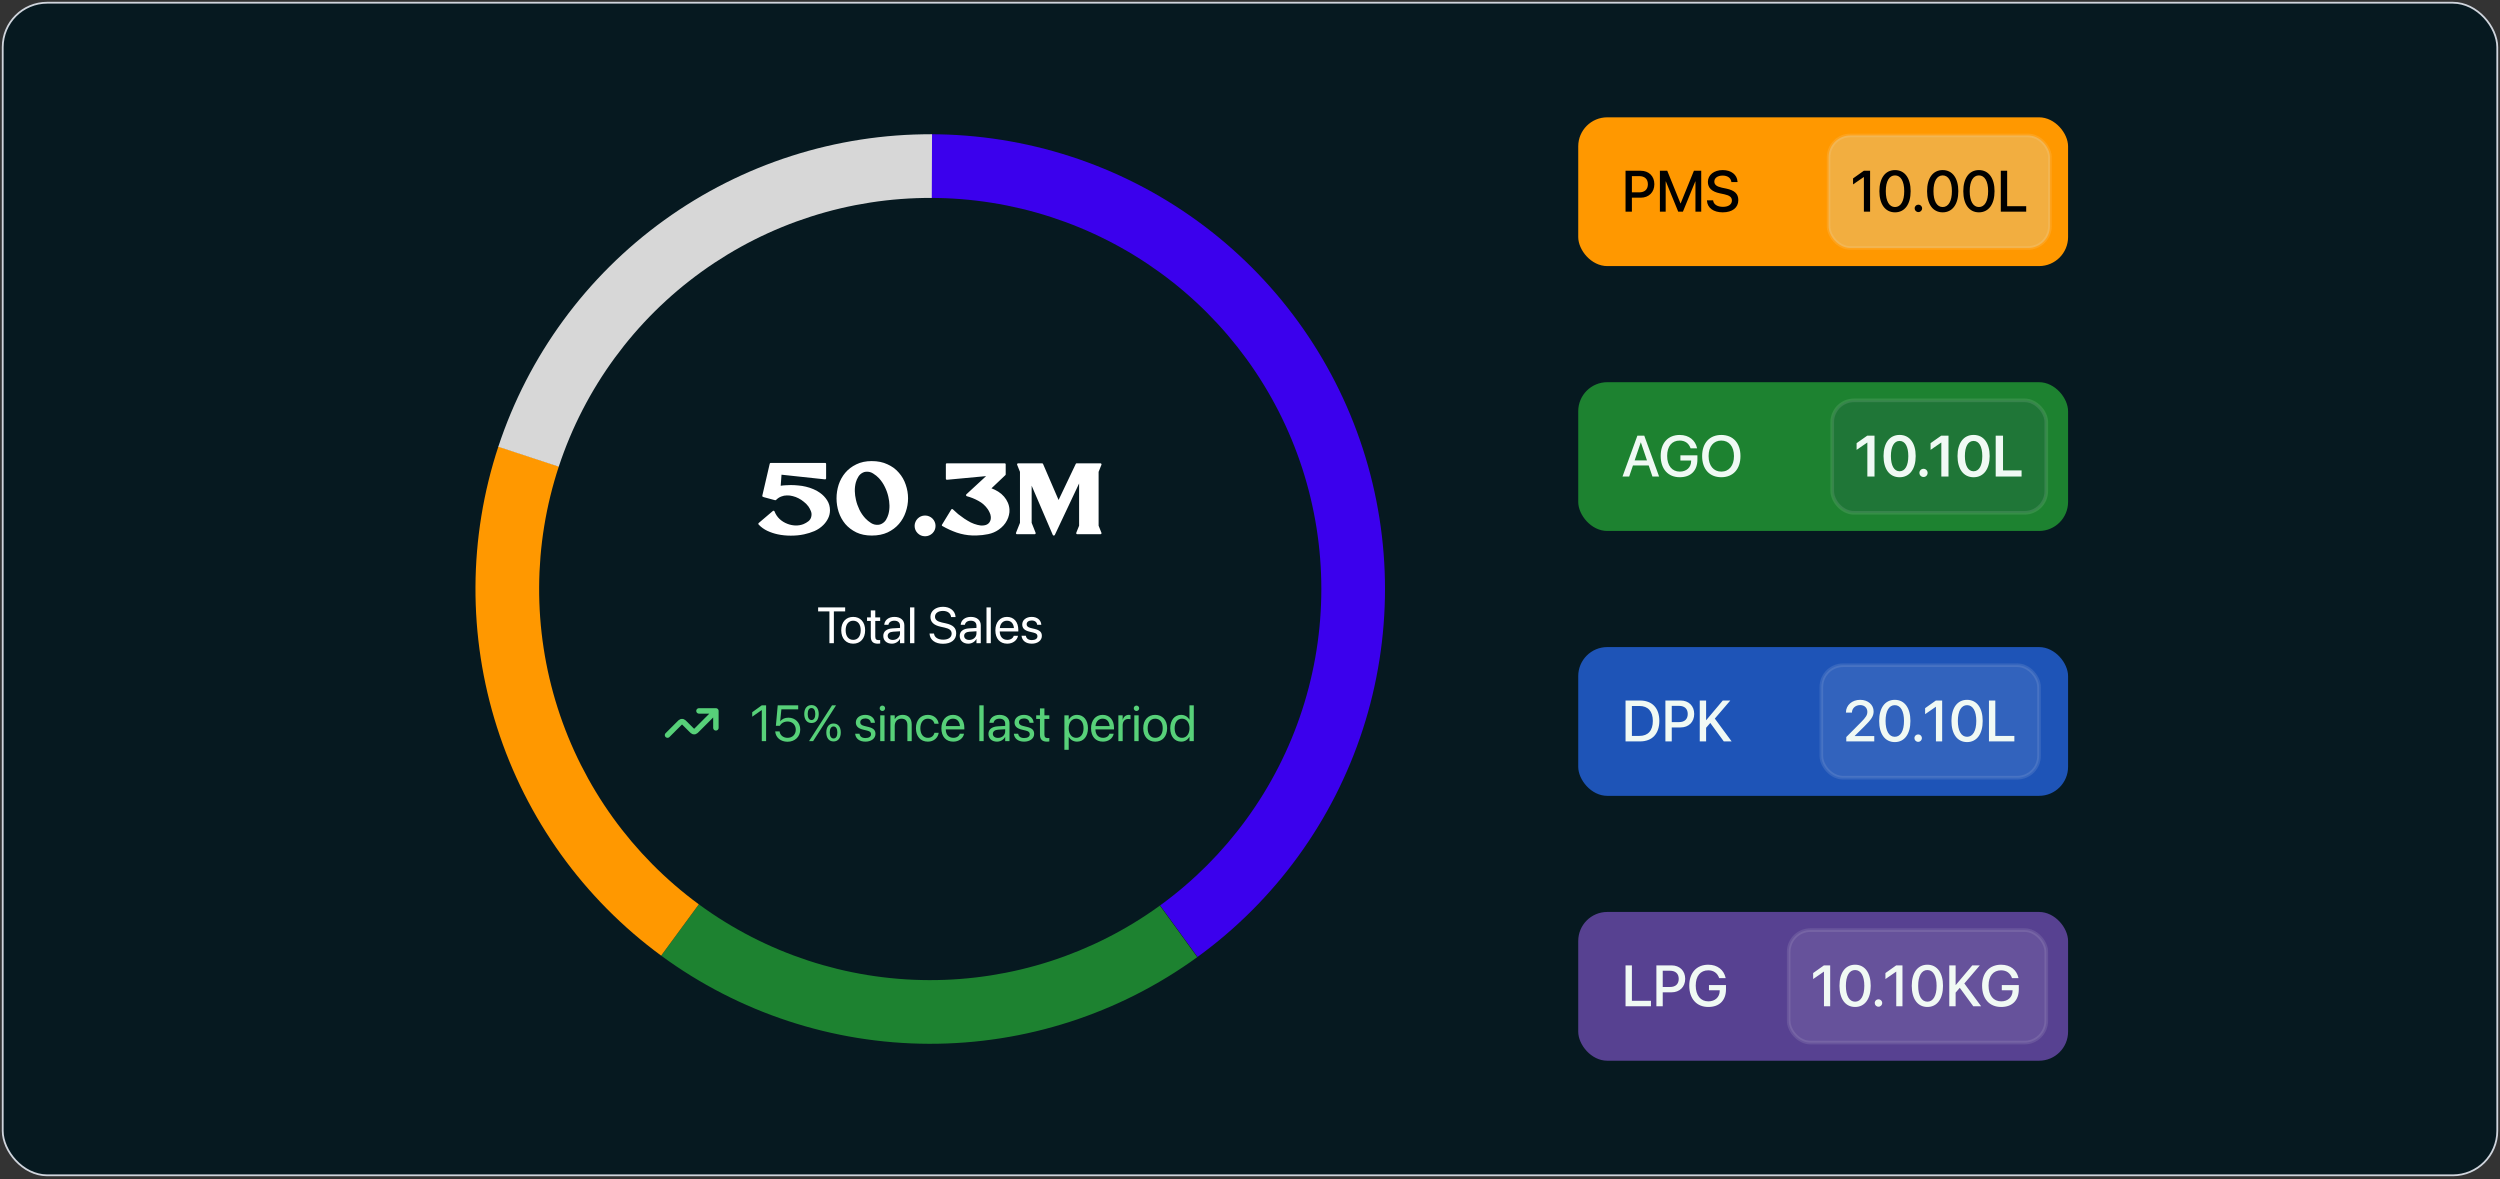 <svg width="689" height="325" viewBox="0 0 689 325" fill="none" xmlns="http://www.w3.org/2000/svg">
<rect x="0" y="0" width="689" height="325" fill="#333333" stroke="none"/>
<rect x="0.75" y="0.75" width="687.5" height="323.169" rx="12.25" fill="#061920"/>
<rect x="0.75" y="0.75" width="687.5" height="323.169" rx="12.25" stroke="#D0D5DD" stroke-width="0.5"/>
<path d="M256.374 36.999C282.842 36.999 308.63 45.378 330.043 60.936C351.456 76.493 367.395 98.43 375.574 123.603C383.753 148.776 383.753 175.891 375.574 201.064C367.395 226.237 351.456 248.174 330.043 263.731L319.729 249.536C338.145 236.156 351.852 217.29 358.886 195.642C365.92 173.993 365.92 150.674 358.886 129.025C351.852 107.377 338.145 88.511 319.729 75.132C301.314 61.752 279.136 54.546 256.374 54.546V36.999Z" fill="#3B00ED"/>
<path d="M329.97 263.785C308.476 279.377 282.586 287.74 256.033 287.668C229.479 287.595 203.635 279.092 182.227 263.383L192.607 249.236C211.019 262.746 233.245 270.059 256.08 270.121C278.916 270.183 301.182 262.991 319.666 249.581L329.97 263.785Z" fill="#1D8230"/>
<path d="M182.215 263.375C160.878 247.714 145.045 225.7 136.988 200.488C128.93 175.277 129.061 148.161 137.362 123.028L154.023 128.531C146.885 150.145 146.772 173.465 153.702 195.147C160.631 216.829 174.247 235.761 192.598 249.229L182.215 263.375Z" fill="#FF9800"/>
<path d="M137.327 123.133C145.605 97.993 161.63 76.119 183.104 60.646C204.579 45.173 230.4 36.896 256.868 37L256.799 54.547C234.036 54.457 211.83 61.575 193.362 74.882C174.894 88.189 161.113 107.001 153.994 128.621L137.327 123.133Z" fill="#D7D7D7"/>
<path d="M215.161 133.878C215.609 133.803 216.057 133.756 216.505 133.738C216.971 133.7 217.438 133.682 217.905 133.682C218.595 133.682 219.295 133.719 220.005 133.794C220.714 133.85 221.414 133.962 222.105 134.13C222.814 134.298 223.495 134.522 224.149 134.802C224.802 135.063 225.409 135.399 225.969 135.81C226.771 136.37 227.434 137.06 227.957 137.882C228.479 138.703 228.741 139.618 228.741 140.626C228.741 141.41 228.573 142.147 228.237 142.838C227.901 143.528 227.462 144.144 226.921 144.686C226.211 145.395 225.39 145.955 224.457 146.366C223.523 146.758 222.571 147.056 221.601 147.262C221.003 147.392 220.397 147.486 219.781 147.542C219.165 147.598 218.549 147.626 217.933 147.626C216.682 147.626 215.487 147.504 214.349 147.262C213.378 147.056 212.426 146.739 211.493 146.31C210.578 145.88 209.775 145.302 209.085 144.574C209.029 144.518 209.001 144.443 209.001 144.35C209.001 144.275 209.029 144.21 209.085 144.154L213.005 140.822C213.098 140.766 213.182 140.747 213.257 140.766C213.369 140.803 213.434 140.859 213.453 140.934C213.77 141.755 214.237 142.455 214.853 143.034C215.469 143.612 216.197 144.06 217.037 144.378C217.709 144.639 218.427 144.788 219.193 144.826C219.977 144.844 220.714 144.723 221.405 144.462C221.909 144.256 222.375 143.986 222.805 143.65C223.253 143.295 223.523 142.828 223.617 142.25C223.71 141.764 223.663 141.298 223.477 140.85C223.29 140.383 223.066 139.963 222.805 139.59C222.45 139.104 222.03 138.675 221.545 138.302C221.078 137.91 220.583 137.583 220.061 137.322C219.557 137.06 219.034 136.864 218.493 136.734C217.951 136.584 217.41 136.519 216.869 136.538C216.327 136.538 215.805 136.64 215.301 136.846C214.797 137.032 214.33 137.34 213.901 137.77C213.807 137.863 213.705 137.891 213.593 137.854L210.485 137.014C210.466 137.014 210.438 136.995 210.401 136.958H210.373C210.279 136.958 210.205 136.92 210.149 136.846C210.093 136.752 210.074 136.668 210.093 136.594L212.137 127.802C212.174 127.652 212.267 127.578 212.417 127.578H227.369C227.574 127.578 227.677 127.68 227.677 127.886V131.806C227.677 131.899 227.649 131.974 227.593 132.03C227.537 132.086 227.462 132.114 227.369 132.114L215.385 130.826L215.161 133.878ZM240.236 127.074C241.898 127.074 243.354 127.372 244.604 127.97C245.874 128.548 246.919 129.323 247.74 130.294C248.58 131.246 249.206 132.338 249.616 133.57C250.046 134.802 250.26 136.062 250.26 137.35C250.26 138.619 250.046 139.87 249.616 141.102C249.206 142.334 248.58 143.435 247.74 144.406C246.919 145.358 245.883 146.132 244.632 146.73C243.382 147.308 241.926 147.598 240.264 147.598C238.64 147.598 237.222 147.308 236.008 146.73C234.795 146.132 233.778 145.358 232.956 144.406C232.154 143.435 231.547 142.334 231.136 141.102C230.744 139.87 230.548 138.619 230.548 137.35C230.548 136.062 230.744 134.802 231.136 133.57C231.547 132.338 232.154 131.246 232.956 130.294C233.778 129.323 234.795 128.548 236.008 127.97C237.222 127.372 238.64 127.074 240.264 127.074H240.236ZM238.472 142.838C238.92 143.323 239.452 143.762 240.068 144.154C240.703 144.546 241.375 144.704 242.084 144.63C242.383 144.611 242.672 144.527 242.952 144.378C243.475 144.116 243.886 143.743 244.184 143.258C244.483 142.754 244.707 142.231 244.856 141.69C245.062 140.906 245.155 140.112 245.136 139.31C245.118 138.488 245.015 137.686 244.828 136.902C244.623 135.987 244.306 135.091 243.876 134.214C243.447 133.318 242.906 132.515 242.252 131.806C241.804 131.32 241.263 130.882 240.628 130.49C240.012 130.098 239.35 129.939 238.64 130.014C238.342 130.032 238.052 130.116 237.772 130.266C237.25 130.527 236.839 130.91 236.54 131.414C236.242 131.899 236.018 132.412 235.868 132.954C235.663 133.738 235.57 134.54 235.588 135.362C235.607 136.164 235.71 136.958 235.896 137.742C236.102 138.656 236.419 139.562 236.848 140.458C237.278 141.335 237.819 142.128 238.472 142.838ZM254.98 142.082C255.372 142.082 255.736 142.156 256.072 142.306C256.427 142.455 256.735 142.66 256.996 142.922C257.257 143.183 257.463 143.491 257.612 143.846C257.761 144.182 257.836 144.546 257.836 144.938C257.836 145.33 257.761 145.703 257.612 146.058C257.463 146.394 257.257 146.692 256.996 146.954C256.735 147.215 256.427 147.42 256.072 147.57C255.736 147.719 255.372 147.794 254.98 147.794H254.952H254.924C254.532 147.794 254.159 147.719 253.804 147.57C253.468 147.42 253.169 147.215 252.908 146.954C252.647 146.692 252.441 146.394 252.292 146.058C252.143 145.703 252.068 145.33 252.068 144.938C252.068 144.546 252.143 144.182 252.292 143.846C252.441 143.491 252.647 143.183 252.908 142.922C253.169 142.66 253.468 142.455 253.804 142.306C254.159 142.156 254.532 142.082 254.924 142.082H254.952H254.98ZM273.251 134.578C273.904 134.82 274.529 135.128 275.127 135.502C275.724 135.875 276.256 136.332 276.723 136.874C277.152 137.378 277.497 137.928 277.759 138.526C278.02 139.123 278.169 139.748 278.207 140.402C278.244 140.924 278.197 141.438 278.067 141.942C277.955 142.446 277.777 142.931 277.535 143.398C277.273 143.92 276.947 144.396 276.555 144.826C276.163 145.255 275.724 145.638 275.239 145.974C274.399 146.571 273.437 146.982 272.355 147.206C271.272 147.43 270.227 147.551 269.219 147.57H267.903C266.484 147.514 265.075 147.252 263.675 146.786C262.293 146.3 260.987 145.703 259.755 144.994C259.661 144.975 259.605 144.919 259.587 144.826C259.549 144.732 259.559 144.658 259.615 144.602L262.163 140.43C262.219 140.336 262.293 140.29 262.387 140.29C262.48 140.29 262.555 140.318 262.611 140.374C263.059 140.803 263.544 141.242 264.067 141.69C264.608 142.119 265.168 142.53 265.747 142.922C266.344 143.314 266.941 143.668 267.539 143.986C268.155 144.284 268.771 144.508 269.387 144.658C269.667 144.732 269.956 144.788 270.255 144.826C270.572 144.844 270.88 144.835 271.179 144.798C271.477 144.76 271.757 144.676 272.019 144.546C272.28 144.415 272.504 144.219 272.691 143.958C272.859 143.715 272.971 143.454 273.027 143.174C273.083 142.894 273.092 142.614 273.055 142.334C273.017 141.96 272.915 141.606 272.747 141.27C272.597 140.934 272.42 140.616 272.215 140.318C271.561 139.366 270.712 138.61 269.667 138.05C268.621 137.471 267.557 137.042 266.475 136.762C266.363 136.724 266.288 136.65 266.251 136.538C266.213 136.426 266.241 136.323 266.335 136.23L271.767 131.218L260.987 132.226C260.893 132.226 260.819 132.198 260.763 132.142C260.707 132.086 260.679 132.011 260.679 131.918V127.998C260.679 127.792 260.781 127.69 260.987 127.69H276.863C277.068 127.69 277.171 127.792 277.171 127.998V130.714C277.171 130.807 277.143 130.882 277.087 130.938L273.251 134.578ZM291.745 137.798L296.477 127.858C296.533 127.746 296.617 127.69 296.729 127.69H303.281C303.393 127.69 303.477 127.736 303.533 127.83C303.589 127.904 303.599 127.988 303.561 128.082L302.777 130.042V144.882L303.561 146.842C303.599 146.935 303.589 147.019 303.533 147.094C303.477 147.187 303.393 147.234 303.281 147.234H296.897C296.785 147.234 296.701 147.187 296.645 147.094C296.589 147.019 296.58 146.935 296.617 146.842L297.401 144.882V133.234L290.709 147.43C290.653 147.542 290.56 147.598 290.429 147.598C290.299 147.598 290.205 147.542 290.149 147.43L284.325 133.85V144.098L285.417 146.842C285.455 146.935 285.445 147.019 285.389 147.094C285.333 147.187 285.249 147.234 285.137 147.234H280.293C280.181 147.234 280.097 147.187 280.041 147.094C279.985 147.019 279.976 146.935 280.013 146.842L281.105 144.098V130.042L280.321 128.082C280.284 127.988 280.293 127.904 280.349 127.83C280.405 127.736 280.489 127.69 280.601 127.69H287.181C287.312 127.69 287.405 127.746 287.461 127.858L291.745 137.798Z" fill="white"/>
<path d="M228.585 177.262V168.505H225.475V167.397H232.926V168.505H229.815V177.262H228.585ZM235.141 177.398C233.165 177.398 231.846 175.97 231.846 173.707V173.693C231.846 171.431 233.172 170.016 235.134 170.016C237.096 170.016 238.429 171.424 238.429 173.693V173.707C238.429 175.977 237.103 177.398 235.141 177.398ZM235.147 176.346C236.398 176.346 237.212 175.375 237.212 173.707V173.693C237.212 172.025 236.392 171.068 235.134 171.068C233.896 171.068 233.062 172.032 233.062 173.693V173.707C233.062 175.382 233.89 176.346 235.147 176.346ZM241.942 177.398C240.637 177.398 239.994 176.811 239.994 175.45V171.137H238.955V170.152H239.994V168.231H241.225V170.152H242.578V171.137H241.225V175.443C241.225 176.202 241.56 176.414 242.195 176.414C242.339 176.414 242.476 176.394 242.578 176.387V177.351C242.428 177.371 242.175 177.398 241.942 177.398ZM245.798 177.398C244.383 177.398 243.433 176.544 243.433 175.252V175.238C243.433 174.028 244.376 173.27 246.01 173.174L248.047 173.058V172.463C248.047 171.595 247.479 171.068 246.488 171.068C245.572 171.068 244.998 171.506 244.861 172.142L244.848 172.203H243.699L243.706 172.128C243.809 170.959 244.827 170.016 246.502 170.016C248.184 170.016 249.236 170.925 249.236 172.347V177.262H248.047V176.106H248.02C247.603 176.886 246.748 177.398 245.798 177.398ZM244.649 175.252C244.649 175.936 245.21 176.366 246.064 176.366C247.186 176.366 248.047 175.594 248.047 174.562V173.98L246.146 174.097C245.196 174.151 244.649 174.575 244.649 175.238V175.252ZM250.809 177.262V167.397H251.998V177.262H250.809ZM259.887 177.426C257.754 177.426 256.312 176.38 256.188 174.691L256.182 174.596H257.412L257.426 174.691C257.569 175.683 258.526 176.291 259.955 176.291C261.377 176.291 262.272 175.648 262.272 174.63V174.623C262.272 173.755 261.705 173.27 260.352 172.969L259.258 172.729C257.33 172.306 256.428 171.438 256.428 169.995V169.988C256.435 168.368 257.87 167.233 259.9 167.233C261.828 167.233 263.236 168.348 263.346 169.961L263.353 170.063H262.122L262.108 169.968C261.958 168.963 261.117 168.368 259.866 168.368C258.547 168.375 257.686 169.004 257.686 169.954V169.961C257.686 170.768 258.28 171.273 259.565 171.554L260.659 171.793C262.683 172.237 263.53 173.058 263.53 174.562V174.568C263.53 176.318 262.143 177.426 259.887 177.426ZM266.866 177.398C265.451 177.398 264.501 176.544 264.501 175.252V175.238C264.501 174.028 265.444 173.27 267.078 173.174L269.115 173.058V172.463C269.115 171.595 268.548 171.068 267.557 171.068C266.641 171.068 266.066 171.506 265.93 172.142L265.916 172.203H264.768L264.774 172.128C264.877 170.959 265.896 170.016 267.57 170.016C269.252 170.016 270.305 170.925 270.305 172.347V177.262H269.115V176.106H269.088C268.671 176.886 267.816 177.398 266.866 177.398ZM265.718 175.252C265.718 175.936 266.278 176.366 267.133 176.366C268.254 176.366 269.115 175.594 269.115 174.562V173.98L267.215 174.097C266.265 174.151 265.718 174.575 265.718 175.238V175.252ZM271.877 177.262V167.397H273.066V177.262H271.877ZM277.599 177.398C275.555 177.398 274.324 175.97 274.324 173.734V173.728C274.324 171.526 275.582 170.016 277.523 170.016C279.465 170.016 280.647 171.458 280.647 173.591V174.028H275.527C275.555 175.491 276.361 176.346 277.626 176.346C278.528 176.346 279.164 175.895 279.369 175.286L279.39 175.225H280.559L280.545 175.293C280.312 176.469 279.15 177.398 277.599 177.398ZM277.517 171.068C276.484 171.068 275.678 171.772 275.548 173.099H279.438C279.321 171.718 278.556 171.068 277.517 171.068ZM284.373 177.398C282.698 177.398 281.687 176.544 281.543 175.272L281.536 175.211H282.726L282.739 175.279C282.883 175.99 283.409 176.407 284.38 176.407C285.344 176.407 285.918 176.004 285.918 175.361V175.354C285.918 174.842 285.651 174.555 284.845 174.356L283.717 174.083C282.377 173.762 281.728 173.14 281.728 172.114V172.107C281.728 170.884 282.801 170.016 284.339 170.016C285.897 170.016 286.889 170.925 286.978 172.114L286.984 172.203H285.85L285.843 172.155C285.747 171.465 285.221 171.007 284.339 171.007C283.478 171.007 282.944 171.424 282.944 172.053V172.06C282.944 172.545 283.266 172.88 284.052 173.071L285.18 173.345C286.615 173.693 287.135 174.261 287.135 175.272V175.279C287.135 176.523 285.959 177.398 284.373 177.398Z" fill="white"/>
<g clip-path="url(#clip0_40829_223558)">
<path d="M197.302 195.928L192.056 201.173C191.792 201.437 191.66 201.57 191.508 201.619C191.374 201.662 191.23 201.662 191.096 201.619C190.944 201.57 190.812 201.437 190.548 201.173L188.723 199.349C188.459 199.085 188.327 198.953 188.175 198.903C188.041 198.86 187.897 198.86 187.763 198.903C187.611 198.953 187.479 199.085 187.215 199.349L183.969 202.594M197.302 195.928H192.635M197.302 195.928V200.594" stroke="#57D179" stroke-width="1.5" stroke-linecap="round" stroke-linejoin="round"/>
</g>
<path d="M209.948 204.262V195.703H209.921L207.31 197.521V196.284L209.935 194.397H211.138V204.262H209.948ZM217.03 204.426C215.144 204.426 213.797 203.25 213.653 201.644L213.646 201.568H214.856L214.863 201.623C214.986 202.601 215.861 203.346 217.044 203.346C218.384 203.346 219.313 202.416 219.313 201.09V201.076C219.307 199.777 218.37 198.848 217.064 198.848C216.395 198.848 215.82 199.046 215.383 199.442C215.205 199.606 215.048 199.798 214.918 200.023H213.831L214.337 194.397H219.983V195.491H215.349L215.014 198.807H215.041C215.506 198.144 216.326 197.788 217.283 197.788C219.177 197.788 220.544 199.162 220.544 201.056V201.069C220.537 203.045 219.081 204.426 217.03 204.426ZM223.647 199.265C222.403 199.265 221.651 198.314 221.651 196.79V196.783C221.651 195.266 222.403 194.315 223.647 194.315C224.892 194.315 225.644 195.266 225.644 196.783V196.79C225.644 198.314 224.892 199.265 223.647 199.265ZM224.092 204.262H222.971L229.301 194.397H230.408L224.092 204.262ZM223.647 198.444C224.311 198.444 224.693 197.829 224.693 196.79V196.783C224.693 195.744 224.311 195.136 223.647 195.136C222.984 195.136 222.602 195.744 222.602 196.783V196.79C222.602 197.829 222.984 198.444 223.647 198.444ZM229.725 204.344C228.48 204.344 227.729 203.394 227.729 201.869V201.862C227.729 200.345 228.48 199.395 229.725 199.395C230.969 199.395 231.721 200.345 231.721 201.862V201.869C231.721 203.394 230.969 204.344 229.725 204.344ZM229.725 203.523C230.388 203.523 230.771 202.908 230.771 201.869V201.862C230.771 200.823 230.388 200.215 229.725 200.215C229.062 200.215 228.679 200.823 228.679 201.862V201.869C228.679 202.908 229.062 203.523 229.725 203.523ZM238.516 204.398C236.841 204.398 235.829 203.544 235.686 202.272L235.679 202.211H236.868L236.882 202.279C237.025 202.99 237.552 203.407 238.522 203.407C239.486 203.407 240.061 203.004 240.061 202.361V202.354C240.061 201.842 239.794 201.555 238.987 201.356L237.859 201.083C236.52 200.762 235.87 200.14 235.87 199.114V199.107C235.87 197.884 236.943 197.016 238.481 197.016C240.04 197.016 241.031 197.925 241.12 199.114L241.127 199.203H239.992L239.985 199.155C239.89 198.465 239.363 198.007 238.481 198.007C237.62 198.007 237.087 198.424 237.087 199.053V199.06C237.087 199.545 237.408 199.88 238.194 200.071L239.322 200.345C240.758 200.693 241.277 201.261 241.277 202.272V202.279C241.277 203.523 240.102 204.398 238.516 204.398ZM243.185 195.949C242.774 195.949 242.439 195.614 242.439 195.204C242.439 194.787 242.774 194.459 243.185 194.459C243.602 194.459 243.93 194.787 243.93 195.204C243.93 195.614 243.602 195.949 243.185 195.949ZM242.59 204.262V197.152H243.779V204.262H242.59ZM245.399 204.262V197.152H246.589V198.164H246.616C246.999 197.501 247.724 197.016 248.804 197.016C250.362 197.016 251.265 198.027 251.265 199.647V204.262H250.075V199.859C250.075 198.704 249.535 198.068 248.441 198.068C247.32 198.068 246.589 198.868 246.589 200.078V204.262H245.399ZM255.729 204.398C253.712 204.398 252.434 202.963 252.434 200.7V200.693C252.434 198.451 253.739 197.016 255.715 197.016C257.485 197.016 258.531 198.191 258.682 199.408L258.688 199.463H257.526L257.513 199.408C257.335 198.697 256.761 198.068 255.715 198.068C254.478 198.068 253.65 199.094 253.65 200.707V200.714C253.65 202.368 254.498 203.346 255.729 203.346C256.699 203.346 257.321 202.799 257.52 202.006L257.533 201.951H258.702L258.695 201.999C258.504 203.353 257.335 204.398 255.729 204.398ZM262.722 204.398C260.678 204.398 259.447 202.97 259.447 200.734V200.728C259.447 198.526 260.705 197.016 262.646 197.016C264.588 197.016 265.771 198.458 265.771 200.591V201.028H260.65C260.678 202.491 261.484 203.346 262.749 203.346C263.651 203.346 264.287 202.895 264.492 202.286L264.513 202.225H265.682L265.668 202.293C265.436 203.469 264.273 204.398 262.722 204.398ZM262.64 198.068C261.607 198.068 260.801 198.772 260.671 200.099H264.561C264.444 198.718 263.679 198.068 262.64 198.068ZM269.906 204.262V194.397H271.096V204.262H269.906ZM274.78 204.398C273.365 204.398 272.415 203.544 272.415 202.252V202.238C272.415 201.028 273.358 200.27 274.992 200.174L277.029 200.058V199.463C277.029 198.595 276.462 198.068 275.471 198.068C274.555 198.068 273.98 198.506 273.844 199.142L273.83 199.203H272.682L272.688 199.128C272.791 197.959 273.81 197.016 275.484 197.016C277.166 197.016 278.219 197.925 278.219 199.347V204.262H277.029V203.106H277.002C276.585 203.886 275.73 204.398 274.78 204.398ZM273.632 202.252C273.632 202.936 274.192 203.366 275.047 203.366C276.168 203.366 277.029 202.594 277.029 201.562V200.98L275.129 201.097C274.179 201.151 273.632 201.575 273.632 202.238V202.252ZM282.252 204.398C280.577 204.398 279.565 203.544 279.422 202.272L279.415 202.211H280.604L280.618 202.279C280.762 202.99 281.288 203.407 282.259 203.407C283.223 203.407 283.797 203.004 283.797 202.361V202.354C283.797 201.842 283.53 201.555 282.724 201.356L281.596 201.083C280.256 200.762 279.606 200.14 279.606 199.114V199.107C279.606 197.884 280.68 197.016 282.218 197.016C283.776 197.016 284.768 197.925 284.856 199.114L284.863 199.203H283.729L283.722 199.155C283.626 198.465 283.1 198.007 282.218 198.007C281.356 198.007 280.823 198.424 280.823 199.053V199.06C280.823 199.545 281.145 199.88 281.931 200.071L283.059 200.345C284.494 200.693 285.014 201.261 285.014 202.272V202.279C285.014 203.523 283.838 204.398 282.252 204.398ZM288.562 204.398C287.256 204.398 286.613 203.811 286.613 202.45V198.137H285.574V197.152H286.613V195.231H287.844V197.152H289.197V198.137H287.844V202.443C287.844 203.202 288.179 203.414 288.814 203.414C288.958 203.414 289.095 203.394 289.197 203.387V204.351C289.047 204.371 288.794 204.398 288.562 204.398ZM293.347 206.654V197.152H294.536V198.355H294.563C295.008 197.528 295.801 197.016 296.819 197.016C298.638 197.016 299.841 198.465 299.841 200.707V200.714C299.841 202.956 298.624 204.398 296.84 204.398C295.835 204.398 295.008 203.893 294.563 203.072H294.536V206.654H293.347ZM296.587 203.346C297.845 203.346 298.624 202.334 298.624 200.714V200.707C298.624 199.073 297.845 198.068 296.587 198.068C295.384 198.068 294.529 199.114 294.529 200.707V200.714C294.529 202.3 295.391 203.346 296.587 203.346ZM303.97 204.398C301.926 204.398 300.695 202.97 300.695 200.734V200.728C300.695 198.526 301.953 197.016 303.895 197.016C305.836 197.016 307.019 198.458 307.019 200.591V201.028H301.898C301.926 202.491 302.732 203.346 303.997 203.346C304.899 203.346 305.535 202.895 305.74 202.286L305.761 202.225H306.93L306.916 202.293C306.684 203.469 305.521 204.398 303.97 204.398ZM303.888 198.068C302.855 198.068 302.049 198.772 301.919 200.099H305.809C305.692 198.718 304.927 198.068 303.888 198.068ZM308.222 204.262V197.152H309.411V198.355H309.438C309.678 197.535 310.293 197.016 311.093 197.016C311.298 197.016 311.476 197.05 311.571 197.063V198.219C311.476 198.185 311.223 198.15 310.936 198.15C310.013 198.15 309.411 198.793 309.411 199.873V204.262H308.222ZM313.212 195.949C312.802 195.949 312.467 195.614 312.467 195.204C312.467 194.787 312.802 194.459 313.212 194.459C313.629 194.459 313.957 194.787 313.957 195.204C313.957 195.614 313.629 195.949 313.212 195.949ZM312.617 204.262V197.152H313.807V204.262H312.617ZM318.373 204.398C316.397 204.398 315.078 202.97 315.078 200.707V200.693C315.078 198.431 316.404 197.016 318.366 197.016C320.328 197.016 321.661 198.424 321.661 200.693V200.707C321.661 202.977 320.335 204.398 318.373 204.398ZM318.38 203.346C319.631 203.346 320.444 202.375 320.444 200.707V200.693C320.444 199.025 319.624 198.068 318.366 198.068C317.129 198.068 316.295 199.032 316.295 200.693V200.707C316.295 202.382 317.122 203.346 318.38 203.346ZM325.537 204.398C323.719 204.398 322.516 202.949 322.516 200.707V200.7C322.516 198.458 323.732 197.016 325.517 197.016C326.521 197.016 327.349 197.521 327.793 198.342H327.82V194.397H329.01V204.262H327.82V203.059H327.793C327.349 203.886 326.556 204.398 325.537 204.398ZM325.77 203.346C326.973 203.346 327.827 202.3 327.827 200.707V200.7C327.827 199.114 326.966 198.068 325.77 198.068C324.512 198.068 323.732 199.08 323.732 200.7V200.707C323.732 202.341 324.512 203.346 325.77 203.346Z" fill="#57D179"/>
<rect x="434.961" y="32.334" width="135" height="41" rx="8" fill="#FF9800"/>
<path d="M448 58.334V47.06H452.195C454.406 47.06 455.938 48.545 455.938 50.756V50.772C455.938 52.975 454.406 54.482 452.195 54.482H449.75V58.334H448ZM451.758 48.537H449.75V53.014H451.758C453.281 53.014 454.156 52.193 454.156 50.779V50.764C454.156 49.357 453.281 48.537 451.758 48.537ZM457.469 58.334V47.06H459.492L463.141 56.06H463.188L466.844 47.06H468.859V58.334H467.266V50.014H467.211L463.812 58.334H462.516L459.117 50.014H459.062V58.334H457.469ZM474.781 58.522C472.25 58.522 470.578 57.318 470.438 55.334L470.43 55.217H472.133L472.148 55.318C472.305 56.357 473.344 57.006 474.852 57.006C476.359 57.006 477.312 56.326 477.312 55.272V55.264C477.312 54.357 476.695 53.865 475.203 53.537L473.977 53.279C471.766 52.81 470.695 51.795 470.695 50.123V50.115C470.703 48.193 472.398 46.873 474.781 46.873C477.133 46.873 478.742 48.154 478.859 50.045L478.867 50.178H477.164L477.156 50.068C477 49.022 476.094 48.389 474.758 48.389C473.359 48.397 472.469 49.06 472.469 50.045V50.053C472.469 50.897 473.109 51.412 474.516 51.717L475.75 51.975C478.078 52.467 479.078 53.412 479.078 55.154V55.162C479.078 57.217 477.453 58.522 474.781 58.522Z" fill="black"/>
<rect x="503.961" y="37.334" width="61" height="31" rx="6" fill="#F2AE40"/>
<rect x="503.961" y="37.334" width="61" height="31" rx="6" stroke="#F6F7F7" stroke-opacity="0.11"/>
<path d="M513.688 58.334V48.795H513.648L510.703 50.826V49.17L513.672 47.06H515.398V58.334H513.688ZM522.266 58.522C519.57 58.522 517.961 56.279 517.961 52.701V52.685C517.961 49.107 519.57 46.873 522.266 46.873C524.953 46.873 526.57 49.107 526.57 52.685V52.701C526.57 56.279 524.953 58.522 522.266 58.522ZM522.266 57.06C523.867 57.06 524.805 55.404 524.805 52.701V52.685C524.805 49.982 523.867 48.342 522.266 48.342C520.656 48.342 519.727 49.982 519.727 52.685V52.701C519.727 55.404 520.656 57.06 522.266 57.06ZM528.711 58.451C528.133 58.451 527.68 57.998 527.68 57.428C527.68 56.85 528.133 56.404 528.711 56.404C529.281 56.404 529.734 56.85 529.734 57.428C529.734 57.998 529.281 58.451 528.711 58.451ZM535.406 58.522C532.711 58.522 531.102 56.279 531.102 52.701V52.685C531.102 49.107 532.711 46.873 535.406 46.873C538.094 46.873 539.711 49.107 539.711 52.685V52.701C539.711 56.279 538.094 58.522 535.406 58.522ZM535.406 57.06C537.008 57.06 537.945 55.404 537.945 52.701V52.685C537.945 49.982 537.008 48.342 535.406 48.342C533.797 48.342 532.867 49.982 532.867 52.685V52.701C532.867 55.404 533.797 57.06 535.406 57.06ZM545.391 58.522C542.695 58.522 541.086 56.279 541.086 52.701V52.685C541.086 49.107 542.695 46.873 545.391 46.873C548.078 46.873 549.695 49.107 549.695 52.685V52.701C549.695 56.279 548.078 58.522 545.391 58.522ZM545.391 57.06C546.992 57.06 547.93 55.404 547.93 52.701V52.685C547.93 49.982 546.992 48.342 545.391 48.342C543.781 48.342 542.852 49.982 542.852 52.685V52.701C542.852 55.404 543.781 57.06 545.391 57.06ZM551.422 58.334V47.06H553.172V56.826H558.422V58.334H551.422Z" fill="black"/>
<rect x="434.961" y="105.334" width="135" height="41" rx="8" fill="#1D8230"/>
<path d="M447.164 131.334L451.266 120.061H453.156L457.25 131.334H455.414L454.383 128.287H450.039L449 131.334H447.164ZM452.195 121.928L450.508 126.881H453.906L452.227 121.928H452.195ZM462.945 131.521C459.719 131.521 457.688 129.271 457.688 125.646V125.639C457.688 122.084 459.719 119.873 462.922 119.873C465.562 119.873 467.219 121.396 467.688 123.428L467.719 123.568H465.922L465.898 123.482C465.422 122.178 464.398 121.42 462.93 121.42C460.773 121.42 459.469 122.99 459.469 125.631V125.639C459.469 128.334 460.812 129.975 462.961 129.975C464.789 129.975 466.055 128.818 466.078 127.107V126.92H463.117V125.49H467.805V126.646C467.805 129.701 466 131.521 462.945 131.521ZM474.391 131.521C471.141 131.521 469.109 129.287 469.109 125.701V125.686C469.109 122.107 471.148 119.873 474.391 119.873C477.641 119.873 479.672 122.115 479.672 125.686V125.701C479.672 129.279 477.648 131.521 474.391 131.521ZM474.391 129.975C476.555 129.975 477.883 128.303 477.883 125.701V125.686C477.883 123.068 476.531 121.42 474.391 121.42C472.258 121.42 470.891 123.061 470.891 125.686V125.701C470.891 128.326 472.25 129.975 474.391 129.975Z" fill="#F0F9F4"/>
<rect x="504.961" y="110.334" width="59" height="31" rx="6" fill="#1F7637"/>
<rect x="504.961" y="110.334" width="59" height="31" rx="6" stroke="#F6F7F7" stroke-opacity="0.11"/>
<path d="M514.641 131.334V121.982H514.594L511.68 123.982V122.131L514.625 120.061H516.617V131.334H514.641ZM523.531 131.529C520.766 131.529 519.102 129.287 519.102 125.701V125.686C519.102 122.1 520.766 119.865 523.531 119.865C526.289 119.865 527.961 122.1 527.961 125.686V125.701C527.961 129.287 526.289 131.529 523.531 131.529ZM523.531 129.881C525.047 129.881 525.93 128.303 525.93 125.701V125.686C525.93 123.084 525.047 121.521 523.531 121.521C522.008 121.521 521.133 123.084 521.133 125.686V125.701C521.133 128.303 522.008 129.881 523.531 129.881ZM530.125 131.459C529.492 131.459 528.992 130.959 528.992 130.326C528.992 129.701 529.492 129.201 530.125 129.201C530.758 129.201 531.25 129.701 531.25 130.326C531.25 130.959 530.758 131.459 530.125 131.459ZM535.031 131.334V121.982H534.984L532.07 123.982V122.131L535.016 120.061H537.008V131.334H535.031ZM543.922 131.529C541.156 131.529 539.492 129.287 539.492 125.701V125.686C539.492 122.1 541.156 119.865 543.922 119.865C546.68 119.865 548.352 122.1 548.352 125.686V125.701C548.352 129.287 546.68 131.529 543.922 131.529ZM543.922 129.881C545.438 129.881 546.32 128.303 546.32 125.701V125.686C546.32 123.084 545.438 121.521 543.922 121.521C542.398 121.521 541.523 123.084 541.523 125.686V125.701C541.523 128.303 542.398 129.881 543.922 129.881ZM550.016 131.334V120.061H552.031V129.639H557.148V131.334H550.016Z" fill="#F0F9F4"/>
<rect x="434.961" y="178.334" width="135" height="41" rx="8" fill="#1E54B7"/>
<path d="M448 204.334V193.061H451.977C455.32 193.061 457.312 195.115 457.312 198.662V198.678C457.312 202.24 455.336 204.334 451.977 204.334H448ZM449.75 202.818H451.812C454.203 202.818 455.523 201.357 455.523 198.693V198.678C455.523 196.029 454.188 194.568 451.812 194.568H449.75V202.818ZM458.984 204.334V193.061H463.18C465.391 193.061 466.922 194.545 466.922 196.756V196.771C466.922 198.975 465.391 200.482 463.18 200.482H460.734V204.334H458.984ZM462.742 194.537H460.734V199.014H462.742C464.266 199.014 465.141 198.193 465.141 196.779V196.764C465.141 195.357 464.266 194.537 462.742 194.537ZM468.453 204.334V193.061H470.203V198.459H470.25L474.797 193.061H476.875L472.602 198.045L477.242 204.334H475.078L471.352 199.24L470.203 200.568V204.334H468.453Z" fill="#F0F9F4"/>
<rect x="501.961" y="183.334" width="60" height="31" rx="6" fill="white" fill-opacity="0.09"/>
<rect x="501.961" y="183.334" width="60" height="31" rx="6" stroke="#F6F7F7" stroke-opacity="0.11"/>
<path d="M508.836 204.334V203.131L512.805 199.139C514.305 197.639 514.641 197.045 514.641 196.17V196.154C514.633 195.084 513.82 194.318 512.68 194.318C511.359 194.318 510.414 195.209 510.398 196.35V196.396H508.742V196.35C508.742 194.334 510.453 192.873 512.656 192.873C514.82 192.873 516.367 194.232 516.367 196.053V196.068C516.367 197.357 515.766 198.271 513.742 200.271L511.18 202.787V202.857H516.547V204.334H508.836ZM522.203 204.521C519.508 204.521 517.898 202.279 517.898 198.701V198.686C517.898 195.107 519.508 192.873 522.203 192.873C524.891 192.873 526.508 195.107 526.508 198.686V198.701C526.508 202.279 524.891 204.521 522.203 204.521ZM522.203 203.061C523.805 203.061 524.742 201.404 524.742 198.701V198.686C524.742 195.982 523.805 194.342 522.203 194.342C520.594 194.342 519.664 195.982 519.664 198.686V198.701C519.664 201.404 520.594 203.061 522.203 203.061ZM528.648 204.451C528.07 204.451 527.617 203.998 527.617 203.428C527.617 202.85 528.07 202.404 528.648 202.404C529.219 202.404 529.672 202.85 529.672 203.428C529.672 203.998 529.219 204.451 528.648 204.451ZM533.547 204.334V194.795H533.508L530.562 196.826V195.17L533.531 193.061H535.258V204.334H533.547ZM542.125 204.521C539.43 204.521 537.82 202.279 537.82 198.701V198.686C537.82 195.107 539.43 192.873 542.125 192.873C544.812 192.873 546.43 195.107 546.43 198.686V198.701C546.43 202.279 544.812 204.521 542.125 204.521ZM542.125 203.061C543.727 203.061 544.664 201.404 544.664 198.701V198.686C544.664 195.982 543.727 194.342 542.125 194.342C540.516 194.342 539.586 195.982 539.586 198.686V198.701C539.586 201.404 540.516 203.061 542.125 203.061ZM548.156 204.334V193.061H549.906V202.826H555.156V204.334H548.156Z" fill="#F0F9F4"/>
<rect x="434.961" y="251.334" width="135" height="41" rx="8" fill="#574191"/>
<path d="M448 277.334V266.061H449.75V275.826H455V277.334H448ZM456.5 277.334V266.061H460.695C462.906 266.061 464.438 267.545 464.438 269.756V269.771C464.438 271.975 462.906 273.482 460.695 273.482H458.25V277.334H456.5ZM460.258 267.537H458.25V272.014H460.258C461.781 272.014 462.656 271.193 462.656 269.779V269.764C462.656 268.357 461.781 267.537 460.258 267.537ZM470.82 277.521C467.594 277.521 465.562 275.271 465.562 271.646V271.639C465.562 268.084 467.594 265.873 470.797 265.873C473.438 265.873 475.094 267.396 475.562 269.428L475.594 269.568H473.797L473.773 269.482C473.297 268.178 472.273 267.42 470.805 267.42C468.648 267.42 467.344 268.99 467.344 271.631V271.639C467.344 274.334 468.688 275.975 470.836 275.975C472.664 275.975 473.93 274.818 473.953 273.107V272.92H470.992V271.49H475.68V272.646C475.68 275.701 473.875 277.521 470.82 277.521Z" fill="#F0F9F4"/>
<rect x="492.961" y="256.334" width="71" height="31" rx="6" fill="white" fill-opacity="0.09"/>
<rect x="492.961" y="256.334" width="71" height="31" rx="6" stroke="#F6F7F7" stroke-opacity="0.11"/>
<path d="M502.688 277.334V267.795H502.648L499.703 269.826V268.17L502.672 266.061H504.398V277.334H502.688ZM511.266 277.521C508.57 277.521 506.961 275.279 506.961 271.701V271.686C506.961 268.107 508.57 265.873 511.266 265.873C513.953 265.873 515.57 268.107 515.57 271.686V271.701C515.57 275.279 513.953 277.521 511.266 277.521ZM511.266 276.061C512.867 276.061 513.805 274.404 513.805 271.701V271.686C513.805 268.982 512.867 267.342 511.266 267.342C509.656 267.342 508.727 268.982 508.727 271.686V271.701C508.727 274.404 509.656 276.061 511.266 276.061ZM517.711 277.451C517.133 277.451 516.68 276.998 516.68 276.428C516.68 275.85 517.133 275.404 517.711 275.404C518.281 275.404 518.734 275.85 518.734 276.428C518.734 276.998 518.281 277.451 517.711 277.451ZM522.609 277.334V267.795H522.57L519.625 269.826V268.17L522.594 266.061H524.32V277.334H522.609ZM531.188 277.521C528.492 277.521 526.883 275.279 526.883 271.701V271.686C526.883 268.107 528.492 265.873 531.188 265.873C533.875 265.873 535.492 268.107 535.492 271.686V271.701C535.492 275.279 533.875 277.521 531.188 277.521ZM531.188 276.061C532.789 276.061 533.727 274.404 533.727 271.701V271.686C533.727 268.982 532.789 267.342 531.188 267.342C529.578 267.342 528.648 268.982 528.648 271.686V271.701C528.648 274.404 529.578 276.061 531.188 276.061ZM537.219 277.334V266.061H538.969V271.459H539.016L543.562 266.061H545.641L541.367 271.045L546.008 277.334H543.844L540.117 272.24L538.969 273.568V277.334H537.219ZM551.523 277.521C548.297 277.521 546.266 275.271 546.266 271.646V271.639C546.266 268.084 548.297 265.873 551.5 265.873C554.141 265.873 555.797 267.396 556.266 269.428L556.297 269.568H554.5L554.477 269.482C554 268.178 552.977 267.42 551.508 267.42C549.352 267.42 548.047 268.99 548.047 271.631V271.639C548.047 274.334 549.391 275.975 551.539 275.975C553.367 275.975 554.633 274.818 554.656 273.107V272.92H551.695V271.49H556.383V272.646C556.383 275.701 554.578 277.521 551.523 277.521Z" fill="#F0F9F4"/>
<defs>
<clipPath id="clip0_40829_223558">
<rect width="16" height="16" fill="white" transform="translate(182.633 191.262)"/>
</clipPath>
</defs>
</svg>
